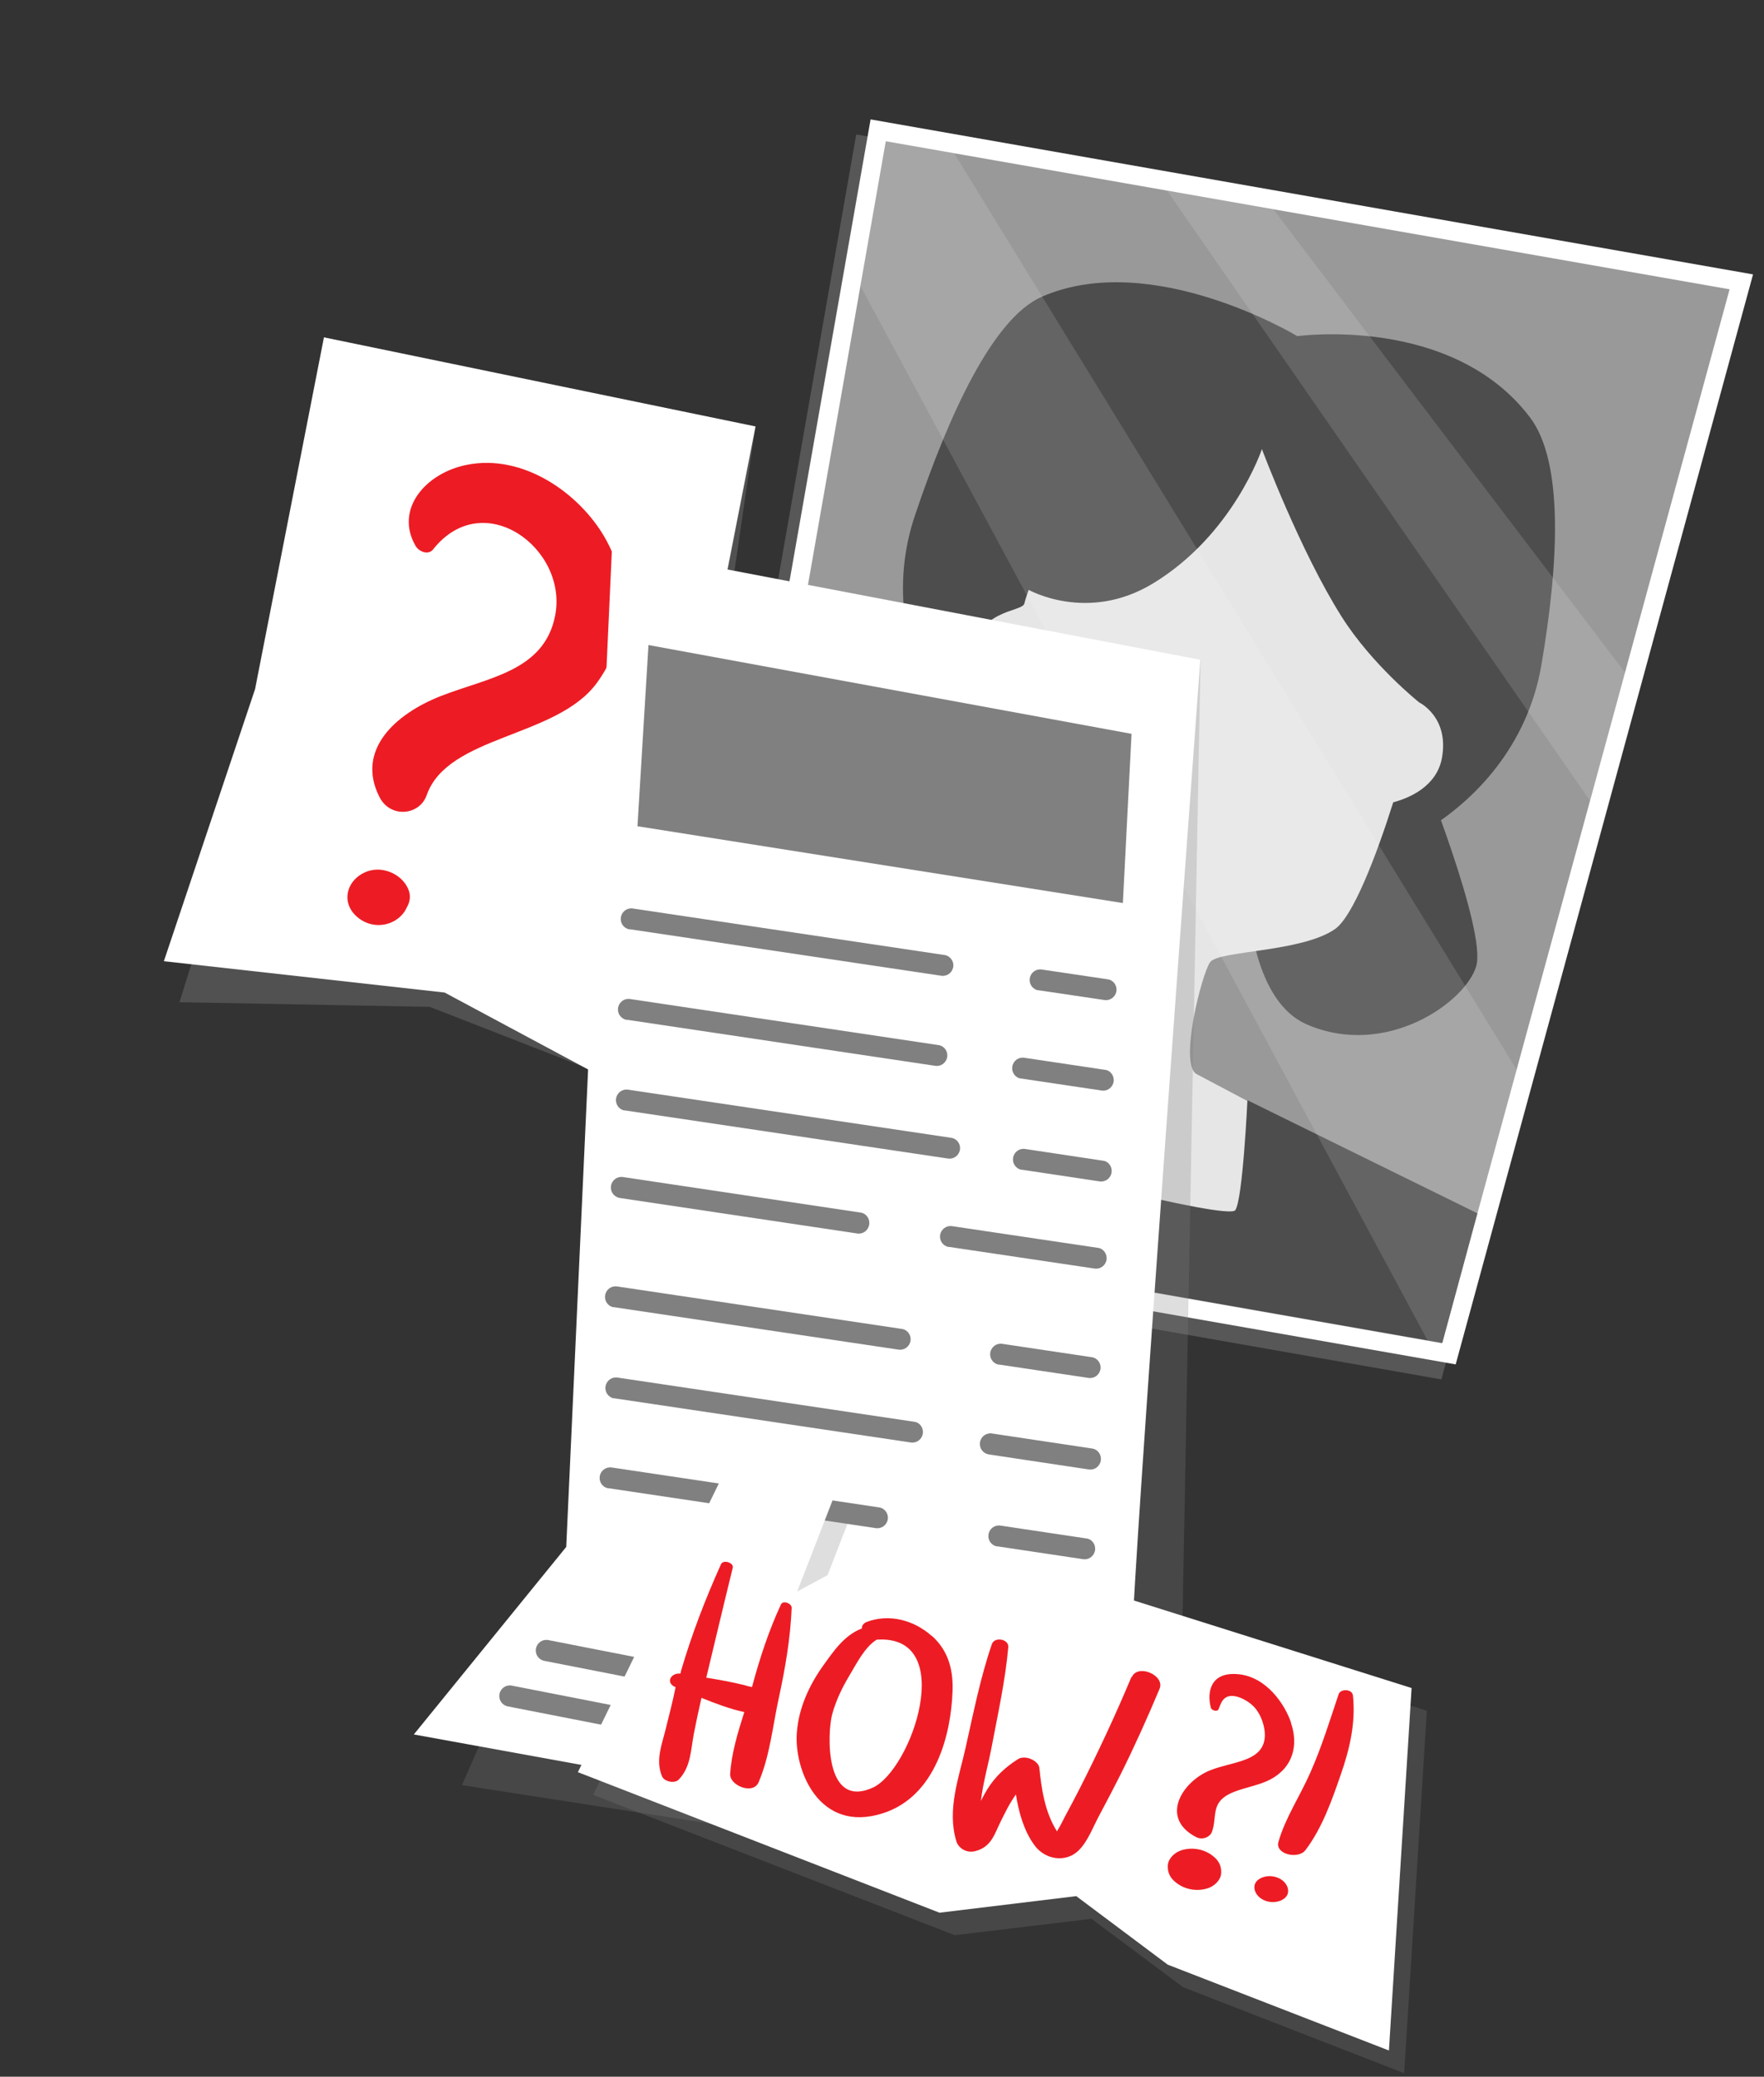 <svg width="209" height="246" viewBox="0 0 209 246" fill="none" xmlns="http://www.w3.org/2000/svg">
<rect x="0" y="0" width="209" height="246" fill="#333333" stroke="none"/>
<g clip-path="url(#clip0_145_5665)">
<g clip-path="url(#clip1_145_5665)">
<g style="mix-blend-mode:multiply" opacity="0.46">
<path d="M170.77 163.402L206.006 34.261L101.448 15.924L78.398 147.181L170.77 163.402Z" fill="#808080"/>
</g>
<path d="M172.47 161.621L207.701 32.504L103.148 14.144L80.093 145.424L172.47 161.621Z" fill="white"/>
<path d="M82.686 143.598L104.95 16.732L204.924 34.27L170.852 159.094L82.686 143.598Z" fill="#999999"/>
<path d="M113.971 83.804C113.971 83.804 97.126 95.321 103.64 103.697C110.15 112.097 122.215 118.219 129.512 103.284C136.808 88.35 147.761 95.261 147.761 95.261C147.761 95.261 145.475 117.344 154.88 121.372C164.285 125.4 173.656 118.685 174.901 114.458C176.142 110.254 168.393 90.997 168.393 90.997L113.976 83.781L113.971 83.804Z" fill="#4D4D4D"/>
<path d="M142.601 103.047C161.765 106.406 179.752 95.58 182.617 78.82C184.655 66.909 185.33 54.806 181.271 49.441C172.061 37.27 153.705 39.817 153.705 39.817C153.705 39.817 136.504 29.447 123.45 35.146C117.65 37.671 112.411 49.126 108.402 61.068C102.837 77.57 114.188 95.493 133.401 100.606L142.625 103.051L142.601 103.047Z" fill="#4D4D4D"/>
<path d="M85.996 124.689C85.996 124.689 128.729 122.959 129.278 121.911C129.851 120.869 132.576 111.845 130.967 110.154C129.334 108.458 118.746 105.328 117.874 103.634C117.026 101.945 119.036 85.533 119.036 85.533C119.036 85.533 114.347 82.133 114.786 78.387C115.527 71.972 121.178 72.587 121.373 71.47C121.456 71.044 121.881 69.875 121.881 69.875C121.881 69.875 128.846 73.818 136.595 69.12C146.126 63.345 149.513 53.198 149.513 53.198C149.513 53.198 154.029 65.261 158.962 73.057C162.582 78.778 168.15 83.21 168.15 83.21C168.15 83.21 171.697 84.912 170.851 89.734C170.246 93.202 166.885 94.559 165.072 95.039C163.008 101.564 160.285 108.573 158.177 110.052C154.222 112.816 144.393 112.586 143.387 113.962C142.385 115.314 139.662 126.082 141.77 127.232C143.879 128.382 174.77 144.603 174.77 144.603L170.796 159.132L82.601 143.655L85.911 124.746L85.996 124.689Z" fill="#E6E6E6"/>
<path d="M122.177 122.806C122.177 122.806 118.246 135.476 118.35 136.577C118.43 137.674 145.427 144.557 146.349 143.362C147.243 142.186 147.796 130.329 147.796 130.329L175.041 143.723L170.876 159.098L82.681 143.621L86.241 123.312L122.177 122.806Z" fill="#4D4D4D"/>
<g opacity="0.13">
<path d="M104.95 16.732L113.049 18.146L179.696 126.723L170.852 159.094L169.144 158.784L101.94 33.858L104.95 16.732Z" fill="white"/>
<path d="M150.875 24.792C162.875 40.655 179.066 61.958 192.524 79.654L188.372 94.836L138.268 22.569L150.875 24.792Z" fill="white"/>
<path d="M90.716 97.825L93.823 80.203L116.023 149.463L106.264 147.748L90.716 97.825Z" fill="white"/>
</g>
<g style="mix-blend-mode:multiply" opacity="0.38">
<path d="M89.516 50.515L77.965 129.823L50.925 119.271L21.263 118.72L41.943 52.624L89.516 50.515Z" fill="#808080"/>
</g>
<path d="M38.381 39.961L30.221 81.63L19.415 113.862L52.682 117.575L74.133 129.073L89.516 50.515L38.381 39.961Z" fill="white"/>
<path d="M51.32 65.074C57.289 57.545 67.303 64.985 65.779 72.893C64.505 79.523 57.828 80.255 52.188 82.467C46.864 84.57 42.125 88.826 44.96 94.418C46.256 96.956 49.715 96.602 50.556 94.187C53.053 87.084 65.908 87.414 70.69 80.931C74.404 75.884 74.889 69.272 71.642 63.648C68.653 58.469 62.02 53.706 55.294 55.066C50.438 56.032 46.725 60.317 49.238 64.666C49.624 65.332 50.732 65.819 51.32 65.074Z" fill="#ED1C24"/>
<path d="M48.374 105.332C47.658 103.594 45.408 102.54 43.506 103.224C41.07 104.122 40.244 106.958 42.431 108.713C44.641 110.473 47.733 109.358 48.362 107.024C48.371 106.977 48.376 106.953 48.385 106.906C48.117 107.394 47.85 107.882 47.606 108.375C48.302 107.455 48.875 106.535 48.374 105.332Z" fill="#ED1C24"/>
<g style="mix-blend-mode:multiply" opacity="0.26">
<path d="M142.242 78.161L139.853 205.135L136.141 224.088L54.733 211.463L67.087 183.245L142.242 78.161Z" fill="#808080"/>
</g>
<path d="M142.242 78.161L72.512 64.851L67.087 183.245L49.031 205.458L124.076 219.097C124.076 219.097 134.634 194.531 134.244 192.759C133.883 190.968 142.219 78.157 142.219 78.157L142.242 78.161Z" fill="white"/>
<path d="M76.832 76.409L75.527 97.873L133.039 106.972L134.066 86.928L76.832 76.409Z" fill="#808080"/>
<path d="M123.006 117.317C122.343 117.187 121.901 116.56 122.007 115.893C122.118 115.202 122.75 114.736 123.44 114.847L131.222 116.002C131.917 116.089 132.378 116.744 132.272 117.412C132.161 118.102 131.53 118.568 130.839 118.458L123.058 117.303L123.01 117.293L123.006 117.317Z" fill="#808080"/>
<path d="M74.559 110.091C73.897 109.961 73.454 109.334 73.561 108.667C73.671 107.976 74.303 107.51 74.993 107.62L111.889 113.126C112.561 113.208 113.046 113.868 112.94 114.535C112.829 115.226 112.197 115.692 111.507 115.581L74.611 110.076L74.564 110.067L74.559 110.091Z" fill="#808080"/>
<path d="M120.934 127.771C120.272 127.641 119.83 127.014 119.936 126.347C120.046 125.656 120.678 125.19 121.369 125.301L130.891 126.723C131.591 126.787 132.047 127.466 131.941 128.133C131.83 128.824 131.199 129.29 130.508 129.179L120.986 127.757L120.939 127.747L120.934 127.771Z" fill="#808080"/>
<path d="M74.228 120.812C73.566 120.682 73.124 120.055 73.23 119.388C73.34 118.697 73.972 118.231 74.663 118.342L111.175 123.796C111.87 123.883 112.332 124.539 112.225 125.206C112.115 125.897 111.483 126.363 110.793 126.252L74.28 120.797L74.233 120.788L74.228 120.812Z" fill="#808080"/>
<path d="M121.029 138.575C120.367 138.446 119.925 137.819 120.031 137.152C120.141 136.461 120.773 135.995 121.464 136.105L130.65 137.487C131.35 137.55 131.806 138.229 131.7 138.896C131.589 139.587 130.958 140.053 130.267 139.942L121.081 138.561L121.034 138.552L121.029 138.575Z" fill="#808080"/>
<path d="M73.992 131.551C73.329 131.422 72.887 130.795 72.993 130.127C73.104 129.437 73.736 128.971 74.426 129.081L112.684 134.779C113.379 134.866 113.841 135.522 113.735 136.189C113.624 136.88 112.992 137.346 112.302 137.235L74.044 131.537L73.996 131.528L73.992 131.551Z" fill="#808080"/>
<path d="M112.386 147.718C111.723 147.589 111.281 146.961 111.387 146.294C111.498 145.603 112.13 145.137 112.82 145.248L130.052 147.812C130.729 147.87 131.209 148.554 131.103 149.221C130.992 149.912 130.36 150.378 129.67 150.267L112.438 147.704L112.39 147.695L112.386 147.718Z" fill="#808080"/>
<path d="M73.39 141.9C72.728 141.77 72.285 141.143 72.391 140.476C72.502 139.785 73.134 139.319 73.824 139.43L101.936 143.633C102.631 143.72 103.093 144.375 102.982 145.066C102.871 145.757 102.24 146.223 101.549 146.112L73.437 141.909L73.39 141.9Z" fill="#808080"/>
<path d="M118.327 161.658C117.664 161.528 117.222 160.901 117.328 160.234C117.439 159.543 118.071 159.077 118.761 159.188L129.333 160.766C130.029 160.853 130.49 161.509 130.384 162.176C130.273 162.867 129.641 163.333 128.951 163.222L118.379 161.643L118.331 161.634L118.327 161.658Z" fill="#808080"/>
<path d="M72.694 154.86C72.032 154.73 71.59 154.103 71.696 153.436C71.807 152.745 72.438 152.279 73.129 152.389L106.827 157.416C107.522 157.503 107.983 158.158 107.877 158.825C107.767 159.516 107.135 159.982 106.444 159.871L72.746 154.845L72.699 154.836L72.694 154.86Z" fill="#808080"/>
<path d="M117.107 172.278C116.444 172.149 116.002 171.521 116.108 170.854C116.219 170.163 116.851 169.698 117.541 169.808L129.376 171.585C130.072 171.672 130.533 172.328 130.422 173.018C130.311 173.709 129.68 174.175 128.989 174.065L117.154 172.288L117.107 172.278Z" fill="#808080"/>
<path d="M72.742 165.655C72.08 165.525 71.637 164.898 71.743 164.231C71.854 163.54 72.486 163.074 73.177 163.184L108.284 168.413C108.984 168.476 109.441 169.156 109.334 169.823C109.224 170.514 108.592 170.979 107.901 170.869L72.794 165.64L72.746 165.631L72.742 165.655Z" fill="#808080"/>
<path d="M118.114 183.188C117.452 183.058 117.01 182.431 117.116 181.764C117.227 181.073 117.858 180.607 118.549 180.718L128.69 182.237C129.39 182.3 129.847 182.979 129.741 183.647C129.63 184.337 128.998 184.803 128.308 184.693L118.166 183.174L118.119 183.164L118.114 183.188Z" fill="#808080"/>
<path d="M72.056 176.306C71.394 176.177 70.952 175.55 71.058 174.882C71.168 174.192 71.8 173.726 72.491 173.836L104.136 178.559C104.831 178.646 105.292 179.301 105.186 179.968C105.075 180.659 104.444 181.125 103.753 181.015L72.108 176.292L72.061 176.283L72.056 176.306Z" fill="#808080"/>
<path d="M92.598 192.073C92.734 191.756 92.955 191.627 93.253 191.612C93.352 191.607 99.773 193.06 99.773 193.06C99.844 193.074 99.892 193.084 99.93 193.14C100.238 193.323 100.409 193.578 100.429 193.975L100.388 194.188C100.323 194.519 100.215 194.695 100.059 194.861C99.254 195.711 98.454 196.537 97.654 197.363C95.968 199.072 94.273 200.705 92.653 202.452C92.531 202.576 92.37 202.642 92.195 202.657L92.054 202.63C91.912 202.602 91.798 202.555 91.736 202.494C91.442 202.24 91.172 201.99 90.901 201.741C90.716 201.557 90.654 201.373 90.729 201.117C90.743 201.046 90.752 200.999 90.756 200.975C90.822 200.89 90.893 200.781 90.982 200.7C92.004 199.622 93.016 198.592 94.08 197.548L96.618 194.998C96.618 194.998 96.717 194.87 96.726 194.822C96.768 194.61 96.744 194.482 96.611 194.407C96.564 194.398 96.469 194.379 96.422 194.37L92.963 193.594C92.656 193.534 92.437 193.27 92.431 192.925C92.45 192.83 92.589 192.12 92.589 192.12L92.598 192.073ZM91.877 201.146C91.787 200.98 91.749 201.047 91.797 201.056C91.877 201.146 91.901 201.15 91.877 201.146ZM91.84 201.089L91.882 200.999C91.84 201.089 91.84 201.089 91.84 201.089ZM91.976 201.017C91.939 201.207 91.962 201.088 91.962 201.088L91.976 201.017ZM92.641 200.632C92.641 200.632 92.745 200.603 92.793 200.612C92.622 200.48 92.655 200.561 92.603 200.575C92.613 200.651 92.637 200.655 92.637 200.655L92.641 200.632ZM94.212 192.61C94.212 192.61 94.198 192.558 94.231 192.516C94.165 192.601 94.221 192.563 94.212 192.61ZM93.154 200.02C92.951 199.931 92.931 199.902 92.875 199.94C92.847 200.082 92.951 200.054 92.89 200.115C92.913 200.12 92.956 200.153 92.999 200.186C93.15 200.043 93.154 200.02 93.154 200.02ZM93.072 199.438L93.025 199.552C93.072 199.561 93.029 199.528 93.086 199.49C93.086 199.49 93.091 199.467 93.095 199.443L93.072 199.438ZM92.98 200.28C92.98 200.28 92.928 200.295 92.943 200.347C92.943 200.347 92.955 200.325 92.98 200.28ZM94.752 192.986C94.445 192.926 94.436 192.973 94.431 192.997C94.772 193.015 94.776 192.991 94.752 192.986ZM93.384 199.475C93.384 199.475 93.346 199.541 93.308 199.485C93.341 199.565 93.375 199.645 93.384 199.598C93.407 199.48 93.379 199.499 93.36 199.47L93.384 199.475ZM93.594 198.902C93.594 198.902 93.576 198.997 93.595 199.025L93.618 198.907L93.594 198.902ZM93.878 198.957C93.736 198.93 93.736 198.93 93.727 198.977C93.897 198.986 93.902 198.962 93.878 198.957ZM94.558 198.747C94.558 198.747 94.53 198.889 94.506 198.884C94.691 198.822 94.714 198.826 94.705 198.874C94.572 198.799 94.577 198.775 94.553 198.77L94.558 198.747ZM95.6 193.3C95.6 193.3 95.766 193.332 95.775 193.285C95.695 193.318 95.675 193.29 95.624 193.304L95.6 193.3ZM94.795 199.039C94.795 199.039 94.777 199.133 94.744 199.176C94.791 199.062 94.795 199.039 94.795 199.039ZM94.973 198.631C94.827 198.627 94.87 198.66 94.86 198.708C94.964 198.679 94.993 198.66 94.973 198.631ZM95.558 198.156C95.723 198.066 95.666 198.104 95.699 198.061C95.591 198.114 95.586 198.137 95.558 198.156ZM95.86 197.994C95.86 197.994 95.817 198.084 95.766 198.099C95.958 197.866 95.939 197.838 95.892 197.829C95.864 197.971 95.864 197.971 95.864 197.971L95.86 197.994ZM97.357 195.364C97.159 195.374 97.206 195.383 97.215 195.336C97.319 195.184 97.252 195.147 97.257 195.123C97.121 195.44 97.093 195.459 97.065 195.478C97.122 195.563 97.093 195.582 97.061 195.625C97.067 195.97 97.043 195.966 97.057 196.017C97.171 196.064 97.162 196.112 97.209 196.121C97.328 196.267 97.299 196.286 97.347 196.295C97.549 196.015 97.473 196.025 97.53 195.987C97.823 195.995 97.837 196.047 97.847 196C97.704 195.849 97.662 195.816 97.671 195.769C97.49 195.562 97.481 195.486 97.485 195.462C97.429 195.623 97.453 195.628 97.444 195.675C97.339 195.581 97.349 195.534 97.306 195.501C97.324 195.406 97.329 195.383 97.334 195.359L97.357 195.364ZM97.307 195.87C97.307 195.87 97.43 195.869 97.426 195.893C97.279 195.889 97.307 195.87 97.307 195.87ZM97.962 195.286C98.042 195.129 98.013 195.025 97.999 195.096C97.967 195.262 97.962 195.286 97.962 195.286Z" fill="#808080"/>
<path d="M101.963 205.086C101.565 204.984 101.243 204.871 100.926 204.736C100.386 204.482 99.903 204.191 99.499 203.744C98.806 203.018 98.5 202.197 98.628 201.165C98.642 201.094 98.656 201.023 98.661 201L98.712 200.739L98.848 200.422C99.105 199.735 99.556 199.185 100.146 198.809C100.283 198.738 100.372 198.657 100.49 198.557C100.551 198.495 100.589 198.429 100.603 198.358C100.612 198.311 100.621 198.263 100.626 198.24C100.621 198.14 100.597 198.013 100.572 197.885C100.471 197.399 100.465 196.93 100.581 196.462C100.618 196.273 100.679 196.088 100.763 195.908C101.082 195.159 101.628 194.628 102.355 194.303C102.973 194.031 103.616 194.01 104.259 194.111C104.306 194.12 104.401 194.139 104.448 194.148L104.756 194.208C105.149 194.334 105.447 194.442 105.731 194.62C106.883 195.264 107.459 196.457 107.276 197.773C107.257 197.867 107.248 197.915 107.225 198.033C107.137 198.483 106.93 198.909 106.615 199.265L106.446 199.502C106.446 199.502 106.394 199.639 106.361 199.682C106.343 199.777 106.343 199.9 106.396 200.008L106.558 200.31C106.967 200.98 107.126 201.675 107.025 202.441C106.997 202.583 106.927 202.938 106.927 202.938C106.797 203.355 106.6 203.734 106.336 204.075C105.922 204.559 105.417 204.878 104.841 205.06C104.053 205.323 103.292 205.322 102.455 205.207C102.36 205.188 102.289 205.175 102.194 205.156L102.029 205.124L101.963 205.086ZM99.688 200.021C99.688 200.021 99.721 200.102 99.754 200.182C99.803 200.437 99.845 200.47 99.893 200.479C99.963 200.493 99.983 200.521 99.95 200.564C100.11 200.497 100.157 200.507 100.19 200.464C100.298 200.289 100.35 200.274 100.398 200.283C100.198 199.925 100.207 199.877 100.212 199.854C100.038 200.238 100.043 200.214 100.047 200.19C99.73 200.054 99.678 200.069 99.711 200.026L99.688 200.021ZM99.828 199.803C99.828 199.803 99.819 199.851 99.81 199.898C100 200.058 100.009 200.011 100.033 200.015C100.088 199.731 100.097 199.684 100.026 199.67C100.036 199.746 100.003 199.788 99.989 199.737C99.894 199.718 99.847 199.709 99.838 199.756L99.828 199.803ZM99.561 201.422C99.716 201.133 99.659 201.171 99.668 201.123C99.603 201.332 99.551 201.346 99.613 201.407C99.613 201.407 99.611 201.415 99.608 201.431L99.561 201.422ZM100.185 201.618C99.854 201.553 99.925 201.567 99.845 201.6C100.185 201.618 100.185 201.618 100.185 201.618ZM99.881 202.295C99.733 202.045 99.7 202.088 99.719 202.116C99.843 202.239 99.862 202.267 99.909 202.276C99.885 202.271 99.885 202.271 99.904 202.3L99.881 202.295ZM100.184 201.126C100.184 201.126 100.268 201.069 100.259 201.116C100.207 201.131 100.222 201.183 100.17 201.197C100.453 201.253 100.43 201.248 100.439 201.201C100.226 201.036 100.235 200.989 100.188 200.979C100.018 201.094 100.065 201.103 100.056 201.15C100.136 201.117 100.16 201.121 100.16 201.121L100.184 201.126ZM100.135 202.001C100.135 202.001 100.04 201.982 100.031 202.03C100.135 202.001 100.135 202.001 100.135 202.001ZM100.831 199.828C100.831 199.828 100.811 199.676 100.759 199.691C100.741 199.785 100.76 199.814 100.831 199.828ZM100.621 200.524C100.64 200.675 100.716 200.665 100.716 200.665C100.711 200.566 100.64 200.552 100.644 200.528L100.621 200.524ZM101.845 196.906C101.693 196.803 101.689 196.826 101.67 196.798C101.448 196.926 101.495 196.936 101.481 196.884C101.741 196.935 101.704 197.001 101.751 197.01C101.765 196.939 101.845 196.906 101.845 196.906ZM100.473 202.657C100.696 202.774 100.701 202.75 100.733 202.708C100.682 202.722 100.639 202.689 100.592 202.68C100.544 202.671 100.582 202.604 100.521 202.666L100.497 202.661L100.473 202.657ZM101.756 197.233C101.756 197.233 101.747 197.157 101.766 197.185C101.756 197.233 101.756 197.233 101.756 197.233ZM101.92 196.773C101.92 196.773 101.929 196.726 101.891 196.669C101.915 196.674 101.925 196.75 101.92 196.773ZM102.119 195.633C102.119 195.633 102.176 195.718 102.223 195.727C102.233 195.68 102.194 195.623 102.147 195.614C102.124 195.609 102.119 195.633 102.119 195.633ZM101.327 203.438C101.36 203.273 101.416 203.235 101.369 203.225C101.058 203.435 100.991 203.397 101.03 203.454C100.907 203.577 100.954 203.463 100.897 203.502C101.313 203.386 101.332 203.415 101.327 203.438ZM102.754 203.177C103.085 203.242 103.387 203.203 103.68 203.088C104.469 202.825 104.735 202.091 104.629 201.505C104.556 201.122 104.342 200.835 104.044 200.604C103.721 200.369 103.38 200.229 102.997 200.178C102.69 200.118 102.392 200.133 102.08 200.22C101.481 200.397 101.156 200.8 101.059 201.42C101.004 201.827 101.129 202.195 101.432 202.525C101.741 202.831 102.096 203.024 102.494 203.126C102.588 203.145 102.659 203.159 102.754 203.177ZM101.727 198.136C101.727 198.136 101.778 197.999 101.722 198.037C101.713 198.084 101.703 198.131 101.727 198.136ZM100.844 203.147C100.844 203.147 100.929 203.09 100.957 203.071C100.886 203.057 100.905 203.085 100.862 203.052C100.862 203.052 100.858 203.076 100.849 203.123L100.844 203.147ZM102.935 195.228C102.935 195.228 102.968 195.185 103.011 195.218C102.93 195.251 102.935 195.228 102.935 195.228ZM103.529 195.958C103.151 196.007 102.873 196.174 102.68 196.529C102.544 196.846 102.555 197.168 102.665 197.484C102.847 197.937 103.235 198.21 103.718 198.255C104.342 198.329 104.847 198.01 105.057 197.437C105.207 197.048 105.13 196.689 104.849 196.364C104.669 196.157 104.404 196.007 104.096 195.946C103.907 195.909 103.718 195.872 103.534 195.934L103.529 195.958ZM101.531 203.65C101.531 203.65 101.475 203.688 101.428 203.679C101.593 203.711 101.527 203.674 101.531 203.65ZM101.832 204.25C101.832 204.25 101.931 204.244 101.968 204.178C102.284 203.822 102.298 203.874 102.26 203.818C102.161 203.946 102.157 203.969 102.199 204.002C101.892 203.942 101.864 203.961 101.854 204.008C101.812 204.098 101.826 204.15 101.817 204.198C101.817 204.198 101.888 204.212 101.827 204.273L101.832 204.25ZM103.048 204.561C102.791 204.118 102.819 204.099 102.776 204.066C102.742 203.863 102.714 203.882 102.7 203.83C102.535 204.043 102.488 204.034 102.526 204.091C102.489 204.28 102.493 204.256 102.484 204.304C102.49 204.526 102.504 204.578 102.552 204.587C102.661 204.658 102.646 204.606 102.651 204.582C102.745 204.478 102.754 204.43 102.792 204.487C102.84 204.496 102.863 204.501 102.849 204.449C102.725 204.326 102.758 204.284 102.758 204.284C102.972 204.448 102.991 204.477 102.981 204.524C103.015 204.604 103.071 204.566 103.071 204.566L103.048 204.561ZM102.536 204.289C102.697 204.222 102.649 204.213 102.659 204.166C102.493 204.256 102.517 204.261 102.536 204.289ZM104.453 199.014C104.287 198.858 104.24 198.849 104.231 198.896C104.43 199.009 104.425 199.033 104.453 199.014ZM104.293 199.204C104.293 199.204 104.293 199.204 104.303 199.156C104.369 199.194 104.312 199.232 104.332 199.26C104.303 199.156 104.322 199.185 104.322 199.185L104.293 199.204ZM104.34 198.967C104.34 198.967 104.425 198.91 104.448 198.914C104.359 198.995 104.335 198.991 104.34 198.967ZM104.958 199.948C104.978 200.099 104.935 200.066 104.987 200.052L104.958 199.948ZM105.216 199.384C105.272 199.223 105.263 199.271 105.31 199.28C105.405 199.298 105.39 199.246 105.428 199.303C105.438 199.256 105.395 199.223 105.386 199.27C105.173 199.228 105.149 199.224 105.135 199.295C105.183 199.386 105.208 199.424 105.211 199.408L105.216 199.384ZM105.352 199.067C105.352 199.067 105.281 199.053 105.257 199.048C105.352 199.067 105.352 199.067 105.352 199.067ZM105.594 200.466C105.349 200.712 105.297 200.727 105.297 200.727C105.056 200.827 105.085 200.808 105.075 200.855C105.157 201.068 105.208 201.053 105.17 200.997C105.326 200.954 105.392 200.868 105.392 200.868C105.887 200.474 105.953 200.511 105.963 200.464C105.976 200.393 105.981 200.369 105.905 200.379C105.754 200.399 105.702 200.413 105.679 200.408C105.646 200.451 105.622 200.446 105.598 200.442L105.594 200.466ZM105.895 197.674C105.707 198.006 105.731 198.011 105.783 197.996C105.872 197.916 105.881 197.868 105.824 197.783C106.075 197.882 106.094 197.91 106.122 197.891C106.098 197.763 106.056 197.73 106.037 197.702L105.895 197.674ZM106.01 198.213C105.863 198.086 105.811 198.1 105.797 198.048C105.906 198.242 105.925 198.27 105.935 198.223C105.982 198.109 106.001 198.137 106.039 198.194C106.039 198.194 106.034 198.218 106.029 198.241L106.01 198.213ZM105.24 201.772C105.17 202.127 105.175 202.103 105.151 202.099C105.369 202.24 105.397 202.221 105.355 202.188C105.331 202.06 105.373 202.093 105.383 202.046C105.306 201.81 105.254 201.824 105.23 201.819C105.24 201.772 105.24 201.772 105.24 201.772ZM106.253 197.351C106.253 197.351 106.262 197.427 106.31 197.436C106.159 197.579 106.107 197.593 106.098 197.64C106.263 197.55 106.282 197.578 106.339 197.54C106.272 197.38 106.248 197.375 106.248 197.375L106.253 197.351ZM105.261 202.292C105.261 202.292 105.279 202.197 105.284 202.174C105.317 202.254 105.341 202.259 105.284 202.297C105.284 202.297 105.284 202.297 105.261 202.292ZM105.8 201.169C105.865 200.961 105.771 200.942 105.851 200.909C105.734 201.132 105.748 201.184 105.8 201.169ZM105.674 202.692C105.924 202.668 105.91 202.616 105.881 202.635C105.725 202.555 105.706 202.527 105.668 202.47C105.55 202.447 105.573 202.452 105.517 202.49C105.55 202.57 105.546 202.594 105.588 202.627C105.678 202.669 105.678 202.669 105.678 202.669L105.674 202.692ZM105.83 201.642C106.057 201.736 106.038 201.707 106.043 201.684C106.156 201.485 106.137 201.456 106.17 201.414C106.202 201.248 106.254 201.234 106.216 201.177C105.999 201.405 105.985 201.476 105.943 201.443C105.929 201.514 105.886 201.481 105.924 201.538C105.835 201.618 105.83 201.642 105.83 201.642ZM105.863 201.599C105.863 201.599 106.014 201.58 106.057 201.613C105.858 201.623 105.863 201.599 105.863 201.599ZM106.09 202.823C106.09 202.823 106.109 202.728 106.066 202.696C106.043 202.814 106.09 202.823 106.09 202.823Z" fill="#808080"/>
<path d="M115.88 196.731C115.88 196.731 116.448 196.965 116.318 197.504L116.197 198.119C116.1 198.493 115.741 198.693 115.363 198.619L112.585 198.002C112.372 197.96 112.184 198.046 112.071 198.245C112.062 198.292 111.462 199.723 111.462 199.723C111.808 199.84 112.106 199.947 112.404 200.055C112.864 200.218 113.271 200.396 113.683 200.674C114.276 201.035 114.731 201.469 115.064 202.025C115.473 202.695 115.628 203.413 115.531 204.156C115.499 204.322 115.452 204.558 115.452 204.558C115.42 204.724 115.388 204.889 115.312 205.022C114.943 205.908 114.326 206.549 113.467 206.921C112.712 207.265 111.941 207.31 111.133 207.177C111.038 207.158 110.991 207.149 110.872 207.126L110.314 206.967C109.855 206.803 109.433 206.573 109.077 206.258C108.399 205.708 107.928 204.977 107.712 204.074C107.669 203.918 107.644 203.791 107.644 203.668C107.662 203.573 107.686 203.455 107.686 203.455L107.713 203.313C107.92 203.009 108.175 202.838 108.51 202.756C108.666 202.713 108.817 202.694 108.959 202.722C109.006 202.731 109.03 202.735 109.077 202.745C109.305 202.838 109.447 202.989 109.538 203.277C109.553 203.452 109.601 203.584 109.644 203.74C109.825 204.193 110.049 204.557 110.461 204.834C110.656 204.97 110.883 205.064 111.091 205.129C111.257 205.162 111.375 205.185 111.555 205.146C112.188 205.049 112.612 204.764 112.974 204.294C113.082 204.119 113.162 203.962 113.227 203.754C113.246 203.659 113.269 203.541 113.288 203.446C113.282 203.101 113.143 202.804 112.925 202.54C112.725 202.304 112.493 202.111 112.251 201.966C111.763 201.698 111.285 201.506 110.746 201.376L110.414 201.311C110.414 201.311 110.201 201.27 110.088 201.223C109.899 201.186 109.747 201.082 109.591 201.002C109.349 200.857 109.239 200.663 109.243 200.394C109.262 200.299 109.256 200.2 109.285 200.181C109.299 200.11 109.313 200.039 109.374 199.977C109.411 199.788 109.495 199.608 109.58 199.428L110.675 196.596C110.778 196.444 110.834 196.283 110.914 196.127C111.026 195.928 111.22 195.818 111.418 195.808C111.494 195.798 111.57 195.788 111.641 195.802L111.83 195.839L115.927 196.74L115.88 196.731ZM110.117 200.319C110.117 200.319 110.212 200.338 110.259 200.347C110.122 200.296 110.117 200.319 110.117 200.319ZM110.622 198.87C110.585 199.06 110.632 199.069 110.656 199.074C110.703 199.083 110.713 199.036 110.751 199.092C110.778 198.95 110.778 198.95 110.783 198.926C110.797 198.855 110.844 198.865 110.806 198.808C111.015 198.996 111.086 199.01 111.024 198.949C110.575 198.861 110.598 198.866 110.598 198.866L110.622 198.87ZM111.175 198.807C111.198 198.688 111.155 198.655 111.207 198.641C111.033 198.656 111.104 198.67 111.047 198.708C111.151 198.802 111.175 198.807 111.175 198.807ZM112.301 196.693C112.182 196.547 112.116 196.509 112.097 196.481C112.387 196.759 112.419 196.716 112.462 196.749C112.424 196.693 112.381 196.66 112.391 196.612C112.315 196.622 112.301 196.693 112.301 196.693ZM110.537 205.954C110.537 205.954 110.693 206.034 110.688 206.058C110.57 205.912 110.556 205.983 110.518 205.926L110.513 205.95L110.537 205.954ZM112.798 196.913C112.798 196.913 112.765 196.833 112.751 196.781C112.775 196.909 112.798 196.913 112.798 196.913ZM111.089 205.768C111.089 205.768 111.075 205.839 110.995 205.872C111.084 205.791 111.089 205.768 111.089 205.768ZM112.304 201.067C112.304 201.067 112.399 201.086 112.408 201.038C112.319 201.119 112.352 201.076 112.304 201.067ZM111.549 206.054C111.549 206.054 111.629 206.021 111.662 205.978C111.549 206.054 111.549 206.054 111.549 206.054ZM111.564 206.229C111.564 206.229 111.47 206.333 111.545 206.324C111.559 206.253 111.564 206.229 111.564 206.229ZM111.616 206.338C111.616 206.338 111.512 206.366 111.55 206.423C111.602 206.409 111.56 206.376 111.616 206.338ZM113.391 197.275C113.391 197.275 113.519 197.374 113.557 197.43C113.731 197.293 113.693 197.236 113.684 197.283C113.617 197.123 113.555 197.062 113.565 197.137C113.395 197.251 113.391 197.275 113.391 197.275ZM111.709 205.987C111.851 206.015 111.875 206.02 111.922 206.029C111.742 205.945 111.719 205.94 111.709 205.987ZM113.684 205.686L113.542 205.658C113.392 205.801 113.34 205.815 113.316 205.81C113.278 205.754 113.269 205.801 113.217 205.816C113.25 205.896 113.231 205.868 113.198 205.91C112.911 206.124 112.901 206.172 112.892 206.219C112.784 206.271 112.746 206.338 112.732 206.286C112.713 206.38 112.737 206.385 112.793 206.347C112.883 206.389 112.864 206.361 112.912 206.37C112.964 206.356 113.063 206.351 113.025 206.294C113.1 206.284 113.105 206.261 113.091 206.209C113.66 205.681 113.684 205.686 113.684 205.686ZM112.89 205.604C112.89 205.604 112.856 205.524 112.861 205.5C112.904 205.656 112.909 205.632 112.89 205.604ZM113.055 205.637C113.055 205.637 112.951 205.665 112.942 205.713C113.074 205.665 113.055 205.637 113.055 205.637ZM113.872 203.094C113.909 202.905 113.967 202.99 113.976 202.942C113.882 203.047 113.877 203.07 113.872 203.094ZM113.84 203.26C113.84 203.26 113.793 203.25 113.76 203.293C113.807 203.302 113.84 203.26 113.84 203.26ZM114.051 202.81C114.051 202.81 113.952 202.815 113.9 202.829C114.046 202.833 114.046 202.833 114.051 202.81ZM113.458 205.961C113.458 205.961 113.378 205.995 113.354 205.99C113.43 205.98 113.444 205.909 113.435 205.957C113.458 205.961 113.458 205.961 113.458 205.961ZM113.796 205.241C113.796 205.241 113.819 205.123 113.786 205.165C113.772 205.236 113.772 205.236 113.796 205.241ZM114.415 203.962C114.368 204.198 114.364 204.222 114.307 204.26C114.355 204.269 114.411 204.231 114.42 204.184C114.438 203.966 114.391 203.957 114.391 203.957L114.415 203.962Z" fill="#808080"/>
<path d="M123.772 206.851C123.749 206.969 123.726 207.087 123.656 207.196C123.398 207.883 122.918 208.33 122.286 208.673C121.743 208.935 121.205 209.051 120.633 209.086L120.24 209.083C120.24 209.083 120.08 209.15 120.033 209.263L119.959 209.642C119.903 209.926 119.705 210.059 119.44 210.032C119.393 210.023 118.896 209.925 118.896 209.925C118.622 209.822 118.493 209.601 118.549 209.317C118.567 209.222 118.586 209.127 118.605 209.033C118.623 208.938 118.59 208.858 118.5 208.816C118.367 208.741 118.249 208.717 118.111 208.666C117.68 208.483 117.254 208.277 116.87 207.981C116.571 207.75 116.306 207.477 116.106 207.118C116.015 206.953 115.972 206.797 115.981 206.627L116.009 206.485L116.036 206.343C116.181 205.979 116.379 205.722 116.69 205.513C116.855 205.423 117.044 205.337 117.219 205.322C117.29 205.336 117.365 205.326 117.413 205.335C117.555 205.363 117.64 205.429 117.711 205.566C117.892 205.896 118.187 206.15 118.514 206.362C118.642 206.46 118.803 206.516 118.968 206.549C119.086 206.572 119.167 206.539 119.242 206.406C119.26 206.311 119.656 204.669 119.656 204.669C119.679 204.55 119.702 204.432 119.725 204.314C119.776 204.054 119.69 203.865 119.524 203.709L119.358 203.554C119.102 203.356 118.874 203.14 118.651 202.9C118.266 202.48 118.038 202.018 117.969 201.489C117.916 201.134 117.938 200.77 118.031 200.42C118.055 200.301 118.073 200.207 118.12 200.093C118.34 199.473 118.73 198.984 119.291 198.627C119.735 198.37 120.211 198.193 120.741 198.125C120.821 198.091 120.892 198.105 120.944 198.091C121.1 198.048 121.165 197.962 121.193 197.82C121.221 197.678 121.249 197.536 121.296 197.423C121.337 197.21 121.516 197.048 121.762 197.047C121.833 197.061 122.401 197.172 122.401 197.172C122.396 197.196 122.756 197.365 122.71 197.724L122.659 197.984C122.636 198.103 122.646 198.178 122.755 198.249C122.826 198.263 122.892 198.3 122.916 198.305C123.167 198.403 123.37 198.492 123.593 198.61C124.015 198.839 124.38 199.108 124.646 199.504C124.779 199.702 124.837 199.91 124.767 200.142C124.665 200.662 124.34 200.942 123.872 201.072C123.745 201.096 123.622 201.097 123.48 201.069C123.267 201.027 123.163 200.933 123.063 200.815C122.882 200.608 122.664 200.467 122.385 200.388C122.22 200.355 122.116 200.384 122.045 200.493C122.041 200.517 122.027 200.588 122.013 200.659L121.678 202.117C121.678 202.117 121.65 202.258 121.632 202.353C121.595 202.542 121.638 202.698 121.733 202.84C121.828 202.981 121.933 203.075 122.056 203.198C122.269 203.362 122.478 203.551 122.668 203.711C123 204.021 123.309 204.328 123.523 204.738C123.837 205.266 123.948 205.829 123.879 206.43C123.852 206.571 123.791 206.879 123.791 206.879L123.772 206.851ZM119 201.494C119 201.494 119.094 201.389 119.028 201.352C118.952 201.239 118.923 201.258 118.909 201.206C118.806 201.48 118.797 201.528 118.797 201.528C118.976 201.489 118.981 201.465 119.005 201.47L119 201.494ZM119.338 199.644C119.338 199.644 119.39 199.752 119.442 199.738C119.229 199.696 119.21 199.668 119.206 199.691C119.333 199.667 119.357 199.672 119.342 199.62L119.338 199.644ZM118.124 207.096C118.076 206.964 118.067 206.888 117.996 206.874C117.944 207.012 117.972 206.993 117.963 207.04C118.081 207.063 118.124 207.096 118.124 207.096ZM117.809 207.575C117.809 207.575 117.871 207.636 117.909 207.693C117.889 207.542 117.87 207.513 117.838 207.556L117.809 207.575ZM119.75 199.921C119.75 199.921 119.622 199.822 119.575 199.813C119.494 199.723 119.48 199.794 119.433 199.785C119.462 199.889 119.514 199.874 119.504 199.922C119.51 200.021 119.561 200.007 119.557 200.03C119.769 199.949 119.746 199.944 119.722 199.94L119.75 199.921ZM119.227 201.587C119.279 201.45 119.326 201.459 119.312 201.407C119.288 201.403 119.222 201.488 119.222 201.488C119.199 201.606 119.204 201.583 119.227 201.587ZM119.337 200.528C119.337 200.528 119.469 200.603 119.484 200.655C119.464 200.504 119.445 200.475 119.412 200.518C119.365 200.509 119.356 200.556 119.313 200.523L119.337 200.528ZM118.243 207.365C118.367 207.488 118.395 207.469 118.447 207.454C118.409 207.398 118.291 207.374 118.291 207.374C118.3 207.45 118.281 207.422 118.243 207.365ZM119.33 202.32C119.33 202.32 119.471 202.348 119.429 202.315C119.33 202.32 119.325 202.344 119.33 202.32ZM119.697 201.95C119.579 201.926 119.626 201.936 119.617 201.983C119.504 202.182 119.476 202.201 119.514 202.258C119.617 202.106 119.631 202.035 119.617 201.983L119.697 201.95ZM118.761 207.982C118.761 207.982 118.743 208.077 118.733 208.124C118.733 208.001 118.761 207.982 118.761 207.982ZM120.393 201.029L120.504 200.462C120.183 200.595 120.07 200.794 120.067 201.064C120.034 201.229 120.097 201.414 120.23 201.612C120.253 201.616 120.388 201.053 120.388 201.053L120.393 201.029ZM120.857 198.909C120.54 198.896 120.559 198.925 120.621 198.986C120.654 199.066 120.678 199.071 120.721 199.104C120.824 198.952 120.829 198.928 120.857 198.909ZM119.952 202.024C119.952 202.024 120.066 201.948 120.014 201.963C119.957 202.001 119.952 202.024 119.952 202.024ZM120.712 199.151C120.712 199.151 120.674 199.217 120.665 199.265C120.698 199.222 120.731 199.179 120.735 199.156L120.712 199.151ZM119.263 208.302C119.263 208.302 119.367 208.273 119.358 208.32C118.928 208.261 118.97 208.294 118.98 208.246C119.07 208.289 119.089 208.317 119.074 208.265C119.145 208.279 119.192 208.288 119.216 208.293C119.287 208.307 119.263 208.302 119.263 208.302ZM119.622 206.972C119.622 206.972 119.613 207.019 119.656 207.052C119.75 207.071 119.774 207.075 119.807 207.032C119.712 207.014 119.693 206.986 119.65 206.953C119.65 206.953 119.643 206.951 119.627 206.948L119.622 206.972ZM121.41 199.976C121.41 199.976 121.287 199.976 121.244 199.943C121.226 200.038 121.278 200.023 121.221 200.061C121.377 200.018 121.381 199.995 121.381 199.995L121.41 199.976ZM121.383 199.11C121.383 199.11 121.43 199.12 121.435 199.096C121.387 199.087 121.383 199.11 121.383 199.11ZM120.362 207.461C120.202 207.65 120.197 207.674 120.197 207.674C120.183 207.745 120.121 207.684 120.112 207.731C119.952 207.798 120.017 207.713 119.97 207.703C119.768 207.86 119.815 207.869 119.824 207.822C119.791 207.865 119.735 207.903 119.758 207.907C119.972 208.072 119.967 208.096 120.014 208.105C120.085 207.996 120.033 208.01 120.104 208.024C120.599 207.63 120.603 207.606 120.651 207.615C120.66 207.568 120.707 207.577 120.74 207.535C120.863 207.534 120.839 207.407 120.839 207.407C120.683 207.327 120.626 207.365 120.626 207.365C120.423 207.399 120.395 207.418 120.39 207.441L120.362 207.461ZM121.714 199.175C121.53 199.36 121.568 199.294 121.525 199.261C121.686 199.194 121.667 199.166 121.714 199.175ZM120.044 207.202C120.044 207.202 119.973 207.188 119.987 207.117C120.007 207.391 120.04 207.348 120.087 207.358C120.091 207.211 120.1 207.164 120.044 207.202ZM121.747 199.255C121.747 199.255 121.827 199.222 121.87 199.255C121.724 199.251 121.747 199.255 121.747 199.255ZM120.813 205.78L120.651 206.608C120.651 206.608 120.835 206.546 120.916 206.513C121.076 206.446 121.17 206.341 121.245 206.209C121.358 206.009 121.371 205.816 121.366 205.593C121.318 205.338 121.232 205.149 121.028 204.937C121.004 204.933 120.818 205.756 120.818 205.756L120.813 205.78ZM120.514 207.81C120.514 207.81 120.623 207.88 120.614 207.928C120.704 208.093 120.714 208.045 120.742 208.026C120.628 207.857 120.576 207.871 120.585 207.824C120.51 207.833 120.562 207.819 120.514 207.81ZM120.989 208.271C121.136 208.398 121.202 208.313 121.211 208.389C121.23 208.294 121.159 208.28 121.14 208.252C120.989 208.271 120.965 208.267 120.965 208.267L120.989 208.271ZM121.908 203.955C121.908 203.955 121.946 204.012 121.889 204.05C121.908 203.955 121.908 203.955 121.908 203.955ZM121.569 207.82C121.569 207.82 121.602 207.9 121.663 207.838C121.734 207.852 121.72 207.8 121.767 207.809C121.715 207.701 121.672 207.668 121.7 207.649C121.502 207.782 121.549 207.791 121.549 207.791L121.569 207.82ZM121.635 207.98C121.635 207.98 121.602 208.023 121.55 208.037C121.621 208.051 121.645 208.056 121.692 208.065C121.635 207.98 121.635 207.98 121.635 207.98ZM122.14 206.531C122.14 206.531 122.169 206.635 122.197 206.616C122.116 206.527 122.116 206.527 122.14 206.531ZM122.684 205.385C122.684 205.385 122.698 205.314 122.703 205.29C122.665 205.356 122.613 205.371 122.651 205.427C122.731 205.394 122.651 205.427 122.684 205.385ZM122.654 206.288C122.654 206.288 122.721 206.325 122.759 206.382C122.654 206.288 122.654 206.288 122.654 206.288ZM123.077 205.634C123.077 205.634 123.171 205.529 123.195 205.534C123.077 205.634 123.077 205.634 123.077 205.634Z" fill="#808080"/>
<path d="M121.106 214.068L60.17 202.135C59.484 202.001 59.046 201.35 59.181 200.664C59.315 199.978 59.966 199.54 60.652 199.674L121.588 211.607C122.274 211.741 122.712 212.392 122.577 213.078C122.443 213.765 121.792 214.202 121.106 214.068Z" fill="#808080"/>
<path d="M85.712 200.896L64.493 196.741C63.807 196.607 63.37 195.956 63.504 195.27C63.638 194.584 64.289 194.146 64.975 194.28L86.194 198.436C86.88 198.57 87.317 199.221 87.183 199.907C87.049 200.593 86.398 201.031 85.712 200.896Z" fill="#808080"/>
<g style="mix-blend-mode:multiply" opacity="0.26">
<path d="M88.302 175.63L100.465 180.371L96.254 191.217L109.736 183.955L169.054 202.647L166.369 245.584L140.167 235.392L129.323 227.298L113.125 229.237L70.276 212.615L88.302 175.63Z" fill="#808080"/>
</g>
<path d="M86.513 172.971L98.658 177.683L94.446 188.529L107.929 181.267L167.247 199.959L164.562 242.896L138.355 232.728L127.516 224.61L111.313 226.573L68.469 209.927L86.513 172.971Z" fill="white"/>
<path d="M92.261 201.196C93.027 197.66 93.651 194.097 93.797 190.465C93.823 189.954 92.781 189.505 92.524 190.068C91.08 193.176 90.034 196.387 89.148 199.653C89.135 199.724 89.121 199.795 89.112 199.842C88.804 199.782 88.52 199.726 88.222 199.619C86.698 199.247 85.203 198.979 83.68 198.729C84.726 194.389 85.749 190.044 86.819 185.708C86.959 185.121 85.69 184.701 85.428 185.288C83.563 189.419 81.958 193.601 80.698 197.9C80.675 198.018 80.652 198.136 80.605 198.25C79.423 198.141 78.837 199.378 80.044 199.86C79.725 201.493 79.287 203.102 78.901 204.698C78.459 206.577 77.62 208.476 78.441 210.431C78.713 211.049 79.915 211.309 80.405 210.815C81.878 209.31 81.842 207.239 82.212 205.346C82.49 203.926 82.787 202.535 83.113 201.124C84.775 201.794 86.489 202.449 88.187 202.806C87.421 205.211 86.67 207.669 86.51 210.119C86.411 211.5 89.21 212.637 89.87 211.145C91.224 207.995 91.55 204.447 92.27 201.149L92.261 201.196Z" fill="#ED1C24"/>
<path d="M110.389 193.788C108.278 191.9 105.334 191.127 102.682 192.131C102.28 192.298 102.102 192.583 102.113 192.904C100.017 193.698 98.725 195.656 97.648 197.14C95.866 199.592 94.61 202.369 94.409 205.277C94.076 209.61 97.004 217.235 104.606 214.792C110.947 212.766 112.68 205.293 112.855 200.389C112.95 198.147 112.529 195.656 110.394 193.764L110.389 193.788ZM103.407 211.757C97.612 214.381 98.025 205.126 98.603 203.052C99.041 201.443 99.786 199.893 100.66 198.443C101.383 197.258 102.415 195.126 103.867 194.231C113.504 193.562 108.069 209.648 103.379 211.776L103.407 211.757Z" fill="#ED1C24"/>
<path d="M134.046 198.666C132.154 203.185 130.082 207.619 127.844 212.021C127.291 213.092 126.742 214.139 126.164 215.206C125.888 215.741 125.634 216.281 125.315 216.784C125.277 216.85 125.268 216.897 125.235 216.94C123.77 214.639 123.39 211.812 123.144 209.43C123.065 208.579 121.469 207.825 120.597 208.391C119.055 209.366 117.901 210.492 117.013 211.89C116.722 212.374 116.459 212.838 116.215 213.331C116.481 211.098 117.138 208.868 117.522 206.781C118.254 202.92 119.108 199.058 119.462 195.122C119.552 194.157 117.845 193.847 117.522 194.742C116.143 198.772 115.328 202.936 114.394 207.078C113.604 210.609 112.173 214.407 113.313 218.119C113.533 218.875 114.458 219.547 115.516 219.287C117.424 218.826 117.824 217.282 118.481 215.937C119.048 214.795 119.597 213.625 120.368 212.572C120.697 214.651 121.283 216.805 122.519 218.521C123.807 220.346 126.342 220.695 127.849 219.147C128.955 218.013 129.568 216.265 130.29 214.957C131.14 213.379 131.97 211.773 132.772 210.185C134.433 206.85 135.956 203.462 137.384 200.057C138.068 198.446 134.781 197.041 134.093 198.675L134.046 198.666Z" fill="#ED1C24"/>
<path d="M152.977 204.093C152.25 201.911 150.067 198.634 146.714 198.321C143.507 198.013 142.959 200.313 143.458 202.278C143.54 202.614 144.235 202.824 144.381 202.459C144.568 202.004 144.74 201.375 145.24 201.079C146.136 200.518 147.742 201.348 148.501 202.111C149.489 203.091 150.002 204.862 149.826 206.007C149.449 208.685 146.013 208.675 143.459 209.674C140.084 210.978 137.341 215.331 141.708 217.611C142.556 218.047 143.419 217.528 143.601 216.974C144.218 215.203 143.451 213.603 145.683 212.492C147.15 211.772 149.007 211.571 150.484 210.804C153.248 209.355 153.847 206.671 152.953 204.088L152.977 204.093Z" fill="#ED1C24"/>
<path d="M141.988 219.066C141.184 218.908 140.281 219.002 139.63 219.317C139.007 219.612 138.471 220.22 138.379 220.816C138.306 221.441 138.441 222.13 138.972 222.677C139.504 223.223 140.21 223.632 141.062 223.798C141.866 223.956 142.768 223.862 143.42 223.548C144.042 223.252 144.579 222.644 144.671 222.048C144.744 221.424 144.609 220.734 144.077 220.188C143.546 219.641 142.84 219.233 141.988 219.066Z" fill="#ED1C24"/>
<path d="M160.296 200.833C160.203 200.054 158.832 200.031 158.608 200.675C157.552 203.81 156.59 206.963 155.232 210.013C154.037 212.728 152.265 215.378 151.468 218.195C151.058 219.663 153.812 220.276 154.668 219.166C156.652 216.557 157.825 213.199 158.849 210.23C159.91 207.195 160.64 204.095 160.296 200.833Z" fill="#ED1C24"/>
<path d="M150.912 222.288C149.871 222.084 148.743 222.575 148.633 223.389C148.523 224.203 149.217 225.051 150.328 225.269C151.369 225.473 152.497 224.981 152.607 224.167C152.718 223.354 152.024 222.505 150.912 222.288Z" fill="#ED1C24"/>
</g>
</g>
<defs>
<clipPath id="clip0_145_5665">
<rect width="208.08" height="245.584" fill="white"/>
</clipPath>
<clipPath id="clip1_145_5665">
<rect width="169.529" height="217.051" fill="white" transform="translate(41.711) rotate(11.079)"/>
</clipPath>
</defs>
</svg>
